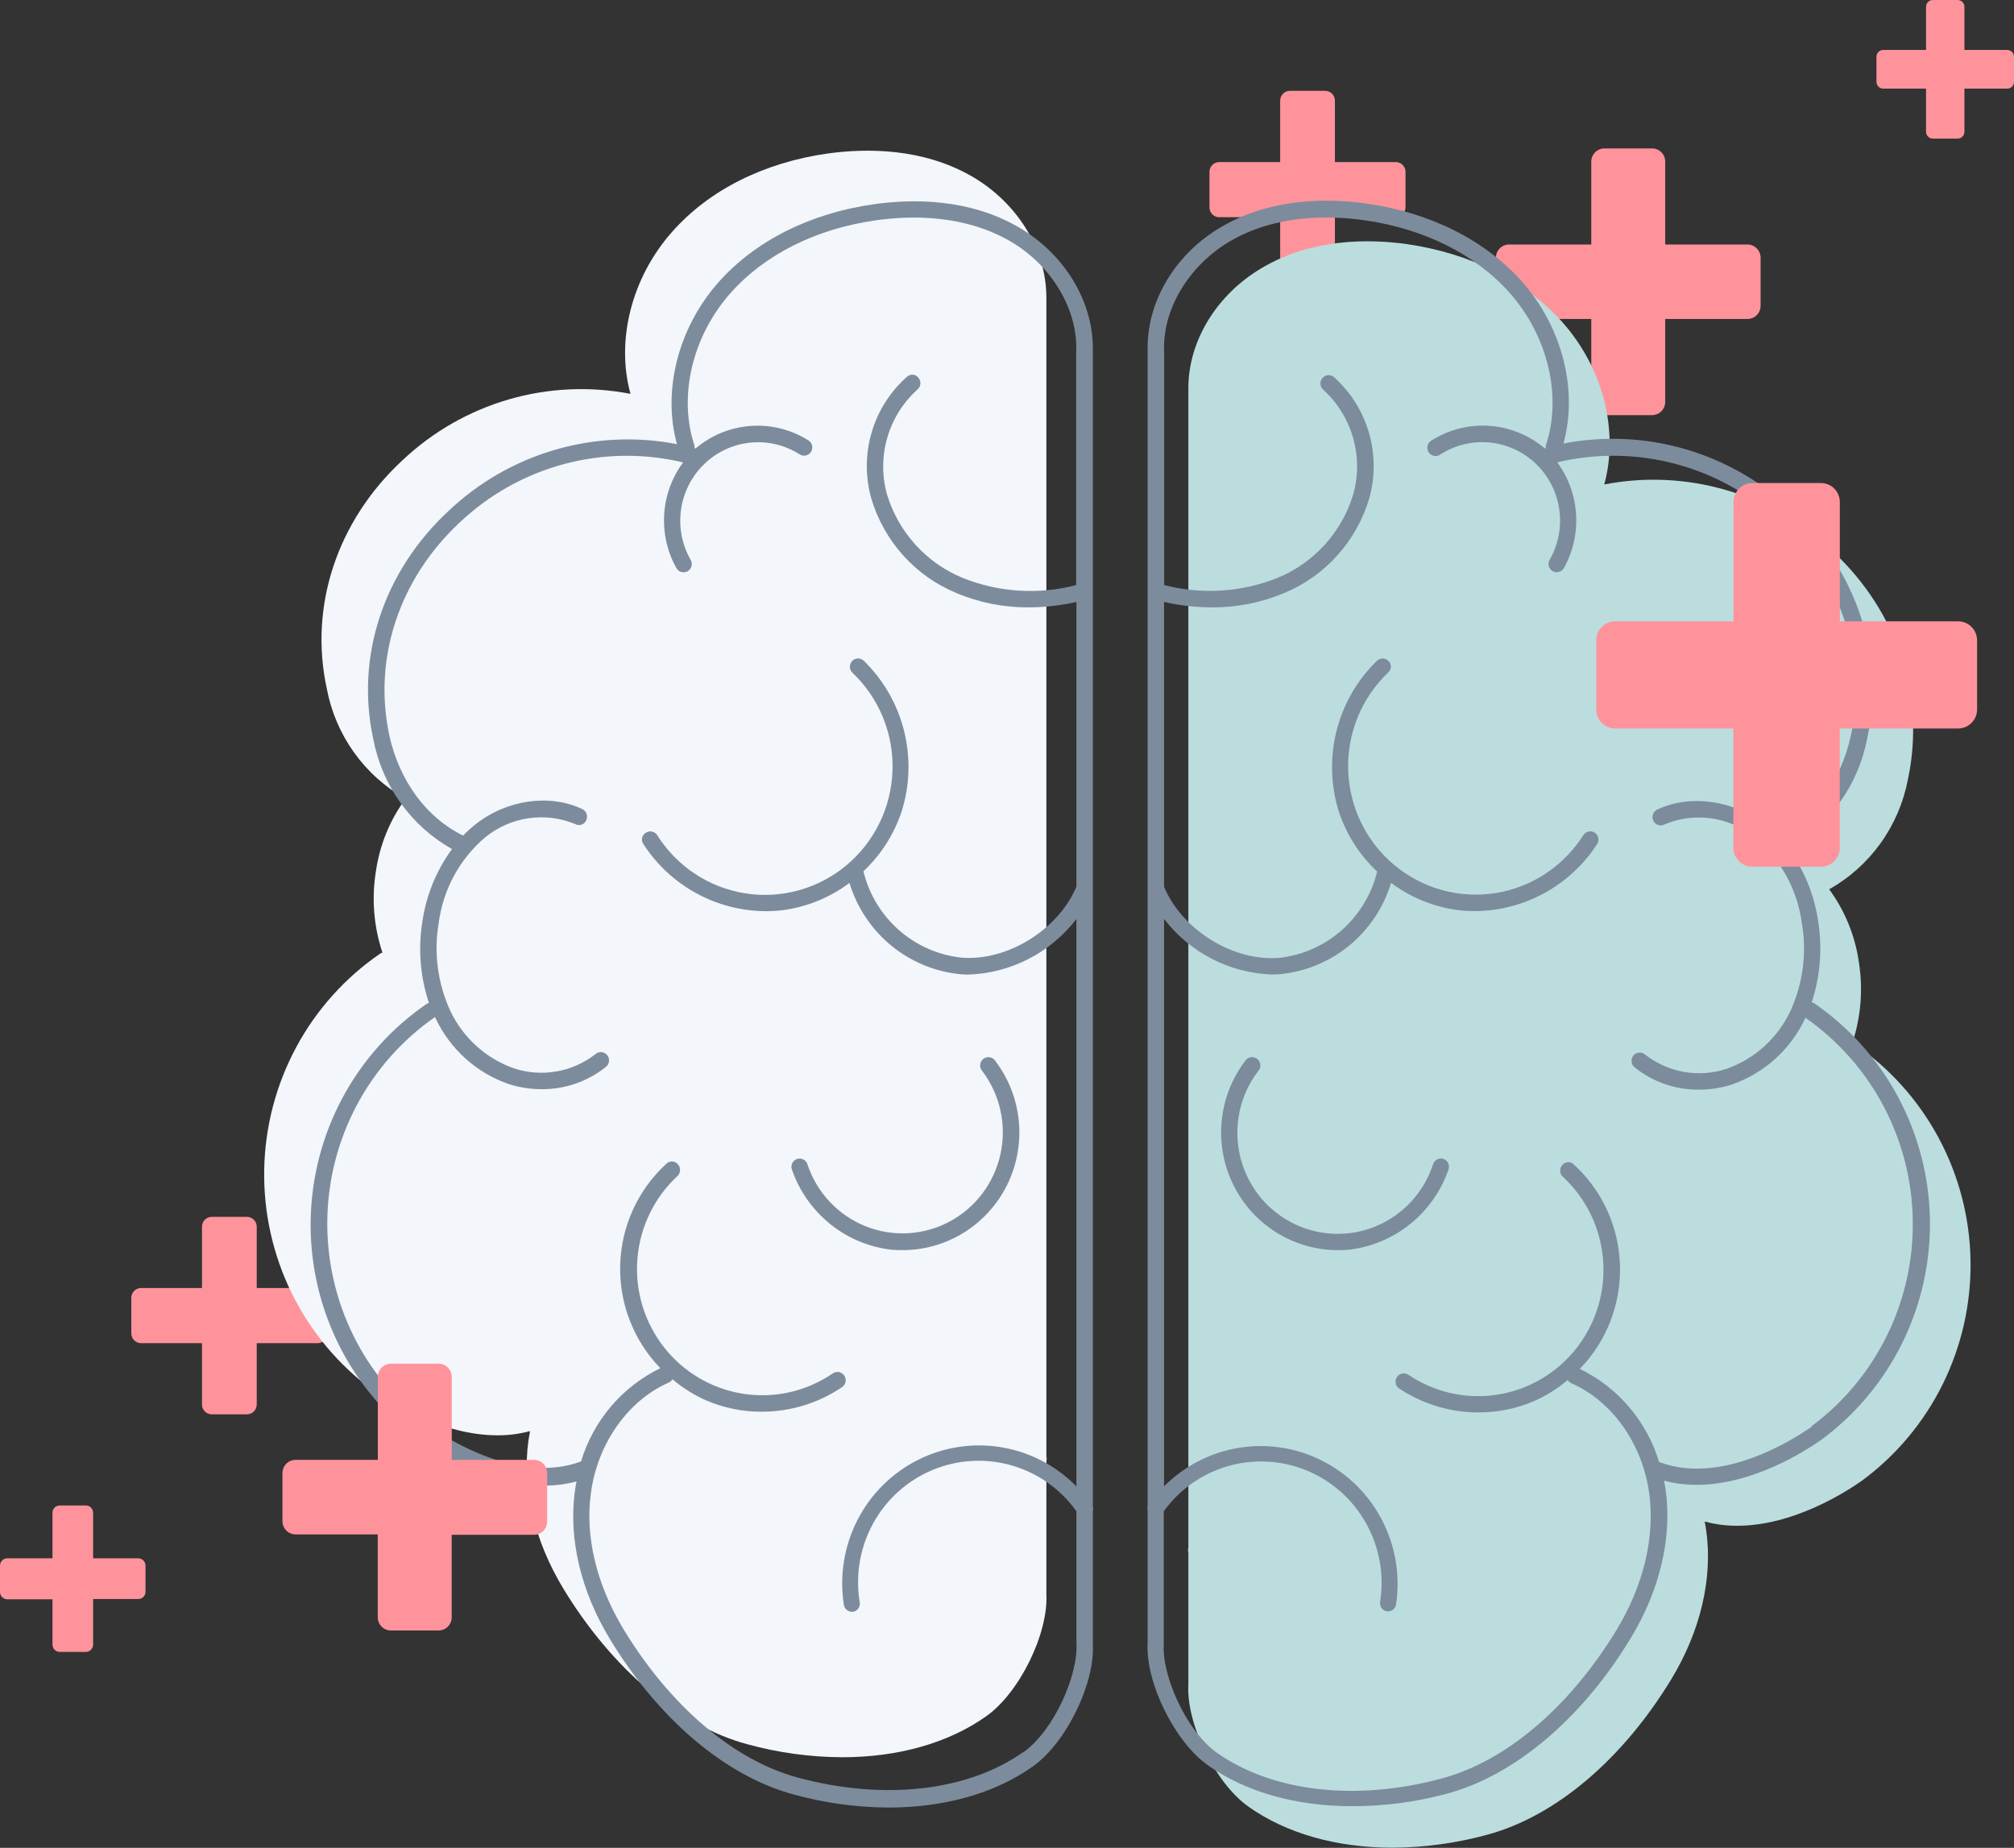 <?xml version="1.0" encoding="UTF-8"?> <svg xmlns="http://www.w3.org/2000/svg" width="388" height="356" viewBox="0 0 388 356" fill="none"><rect x="0" y="0" width="388" height="356" fill="#333333" stroke="none"/> <g clip-path="url(#clip0_1835_2660)"> <path d="M336.663 47.106H320.81V31.133C320.806 30.458 320.537 29.812 320.062 29.336C319.587 28.861 318.944 28.594 318.275 28.594H309.096C308.426 28.594 307.784 28.861 307.309 29.336C306.834 29.812 306.565 30.458 306.561 31.133V47.106H290.707C290.038 47.11 289.397 47.381 288.925 47.86C288.452 48.338 288.187 48.986 288.188 49.66V58.909C288.188 59.582 288.453 60.228 288.926 60.704C289.398 61.18 290.039 61.448 290.707 61.448H306.561V77.421C306.561 77.757 306.626 78.089 306.754 78.399C306.881 78.709 307.068 78.99 307.303 79.228C307.539 79.465 307.818 79.653 308.126 79.781C308.433 79.909 308.763 79.975 309.096 79.975H318.275C318.608 79.975 318.937 79.909 319.245 79.781C319.552 79.653 319.832 79.465 320.067 79.228C320.303 78.99 320.489 78.709 320.617 78.399C320.744 78.089 320.81 77.757 320.81 77.421V61.448H336.663C336.995 61.448 337.324 61.382 337.631 61.253C337.938 61.125 338.216 60.936 338.45 60.699C338.684 60.462 338.87 60.18 338.995 59.87C339.121 59.56 339.185 59.228 339.183 58.894V49.66C339.183 48.986 338.918 48.338 338.446 47.86C337.974 47.381 337.333 47.11 336.663 47.106Z" fill="#FF939B"></path> <path d="M26.653 300.221H17.938V291.441C17.938 291.068 17.791 290.71 17.53 290.447C17.268 290.183 16.913 290.035 16.544 290.035H11.489C11.122 290.039 10.771 290.189 10.512 290.452C10.254 290.715 10.109 291.07 10.109 291.441V300.221H1.395C1.025 300.221 0.67 300.369 0.409 300.632C0.147 300.896 0 301.254 0 301.626V306.704C0 307.077 0.147 307.434 0.409 307.698C0.67 307.961 1.025 308.109 1.395 308.109H10.109V316.844C10.109 317.214 10.254 317.57 10.512 317.833C10.771 318.096 11.122 318.246 11.489 318.25H16.544C16.913 318.25 17.268 318.102 17.53 317.838C17.791 317.575 17.938 317.217 17.938 316.844V308.064H26.653C26.835 308.064 27.016 308.028 27.184 307.957C27.352 307.886 27.505 307.782 27.634 307.652C27.762 307.521 27.863 307.366 27.932 307.195C28 307.025 28.035 306.843 28.032 306.659V301.581C28.021 301.219 27.871 300.875 27.614 300.622C27.357 300.368 27.012 300.225 26.653 300.221Z" fill="#FF939B"></path> <path d="M61.189 248.144H49.46V236.327C49.46 235.826 49.262 235.345 48.91 234.991C48.559 234.637 48.082 234.438 47.585 234.438H40.776C40.53 234.437 40.287 234.486 40.06 234.582C39.834 234.677 39.628 234.816 39.455 234.992C39.282 235.167 39.145 235.376 39.053 235.605C38.96 235.834 38.914 236.079 38.916 236.327V248.144H27.172C26.674 248.144 26.198 248.343 25.846 248.698C25.494 249.052 25.297 249.532 25.297 250.033V256.879C25.297 257.38 25.494 257.861 25.846 258.215C26.198 258.569 26.674 258.768 27.172 258.768H38.916V270.586C38.914 270.833 38.96 271.079 39.053 271.308C39.145 271.537 39.282 271.745 39.455 271.921C39.628 272.097 39.834 272.236 40.06 272.331C40.287 272.426 40.53 272.475 40.776 272.475H47.585C48.082 272.475 48.559 272.276 48.91 271.922C49.262 271.568 49.46 271.087 49.46 270.586V258.768H61.189C61.686 258.768 62.163 258.569 62.514 258.215C62.866 257.861 63.063 257.38 63.063 256.879V250.033C63.063 249.785 63.015 249.54 62.921 249.311C62.827 249.081 62.688 248.873 62.514 248.698C62.34 248.522 62.134 248.383 61.906 248.288C61.679 248.193 61.435 248.144 61.189 248.144Z" fill="#FF939B"></path> <path d="M386.698 9.627H378.448V1.33C378.45 1.156 378.418 0.983 378.354 0.822C378.289 0.661 378.193 0.514 378.072 0.39C377.95 0.267 377.806 0.169 377.646 0.102C377.487 0.034 377.316 -1.14876e-05 377.144 2.86909e-09H372.359C372.186 -1.14876e-05 372.015 0.034 371.856 0.102C371.697 0.169 371.552 0.267 371.431 0.39C371.31 0.514 371.214 0.661 371.149 0.822C371.084 0.983 371.052 1.156 371.054 1.33V9.627H362.805C362.459 9.627 362.127 9.765 361.882 10.012C361.637 10.258 361.5 10.593 361.5 10.941V15.762C361.5 16.111 361.637 16.445 361.882 16.692C362.127 16.938 362.459 17.077 362.805 17.077H371.054V25.389C371.054 25.737 371.192 26.072 371.436 26.318C371.681 26.565 372.013 26.703 372.359 26.703H377.144C377.49 26.703 377.822 26.565 378.066 26.318C378.311 26.072 378.448 25.737 378.448 25.389V17.077H386.698C387.044 17.077 387.376 16.938 387.62 16.692C387.865 16.445 388.003 16.111 388.003 15.762V10.941C388.003 10.593 387.865 10.258 387.62 10.012C387.376 9.765 387.044 9.627 386.698 9.627Z" fill="#FF939B"></path> <path d="M268.9 31.222H257.171V19.389C257.171 18.888 256.973 18.407 256.622 18.053C256.27 17.699 255.793 17.5 255.296 17.5H248.501C248.004 17.5 247.527 17.699 247.176 18.053C246.824 18.407 246.627 18.888 246.627 19.389V31.222H234.883C234.385 31.222 233.908 31.421 233.557 31.775C233.205 32.13 233.008 32.61 233.008 33.111V39.957C233.008 40.458 233.205 40.938 233.557 41.293C233.908 41.647 234.385 41.846 234.883 41.846H246.627V53.664C246.627 54.165 246.824 54.645 247.176 54.999C247.527 55.354 248.004 55.553 248.501 55.553H255.296C255.793 55.553 256.27 55.354 256.622 54.999C256.973 54.645 257.171 54.165 257.171 53.664V41.8H268.9C269.397 41.8 269.874 41.602 270.225 41.247C270.577 40.893 270.774 40.413 270.774 39.911V33.066C270.763 32.572 270.56 32.104 270.21 31.759C269.859 31.415 269.389 31.222 268.9 31.222Z" fill="#FF939B"></path> <path d="M357.193 201.113C357.084 201.052 356.968 201.006 356.848 200.977C358.527 195.908 358.954 190.503 358.093 185.23C357.356 180.194 355.398 175.418 352.393 171.326C356.302 169.131 359.685 166.099 362.305 162.443C364.925 158.788 366.718 154.598 367.557 150.169C370.992 134.241 365.562 117.799 353.038 106.177C347.237 100.686 340.227 96.659 332.583 94.427C324.939 92.194 316.878 91.819 309.062 93.332C311.897 83.01 308.837 70.92 301.053 62.14C293.989 54.146 283.34 48.811 271.056 47.028C263.556 46 252.772 45.925 243.203 51.562C234.414 56.669 228.909 65.722 228.939 74.819C228.939 74.819 228.939 74.819 228.939 74.91V178.973V298.194C228.854 298.48 228.854 298.785 228.939 299.07V324.489C228.489 332.045 234.084 343.5 240.518 348.064C247.868 353.278 257.602 355.968 268.251 355.968C274.459 355.943 280.636 355.094 286.624 353.444C299.718 349.878 312.602 338.952 321.991 323.492C327.586 314.273 329.97 304.148 328.725 294.99C328.635 294.365 328.53 293.746 328.41 293.131C330.46 293.685 332.573 293.959 334.695 293.947C345.344 293.947 355.363 287.615 358.693 285.273C365.307 280.401 370.661 273.997 374.304 266.603C377.947 259.208 379.772 251.04 379.625 242.785C379.478 234.531 377.363 226.434 373.459 219.176C369.555 211.918 363.976 205.713 357.193 201.082V201.113Z" fill="#BBDDDE"></path> <path d="M201.584 306.959V281.54C201.67 281.254 201.67 280.949 201.584 280.663V161.443V57.38C201.584 57.38 201.584 57.38 201.584 57.289C201.584 48.221 196.11 39.154 187.321 34.031C177.752 28.47 166.893 28.545 159.468 29.573C147.199 31.296 136.55 36.63 129.471 44.685C121.687 53.465 118.627 65.555 121.462 75.877C113.646 74.364 105.585 74.739 97.941 76.972C90.296 79.205 83.286 83.232 77.486 88.722C64.962 100.344 59.487 116.786 62.967 132.714C63.806 137.143 65.599 141.333 68.219 144.988C70.838 148.644 74.222 151.676 78.13 153.871C75.125 157.963 73.168 162.739 72.431 167.775C71.563 173.047 71.99 178.454 73.676 183.522C73.558 183.558 73.442 183.603 73.331 183.658C66.548 188.288 60.969 194.493 57.065 201.751C53.161 209.009 51.046 217.107 50.899 225.361C50.752 233.615 52.577 241.784 56.22 249.178C59.863 256.572 65.217 262.976 71.831 267.848C75.176 270.191 85.195 276.523 95.829 276.523C97.951 276.534 100.064 276.26 102.113 275.707C101.993 276.331 101.888 276.951 101.798 277.565C100.553 286.724 102.938 296.849 108.533 306.067C117.922 321.527 130.806 332.453 143.9 336.02C149.888 337.669 156.065 338.518 162.273 338.543C172.922 338.543 182.656 335.854 190.005 330.64C196.425 326.106 202.004 314.666 201.584 307.065V306.959Z" fill="#F3F6FA"></path> <path d="M210.537 291.152C210.623 290.867 210.623 290.562 210.537 290.276V171.116V67.052C210.537 57.985 205.063 48.918 196.274 43.795C186.705 38.218 175.846 38.294 168.421 39.337C156.152 41.044 145.503 46.394 138.424 54.373C130.64 63.169 127.58 75.258 130.415 85.565C122.599 84.055 114.539 84.432 106.895 86.665C99.252 88.898 92.242 92.923 86.439 98.41C73.915 110.032 68.44 126.474 71.92 142.417C72.763 146.845 74.557 151.033 77.177 154.688C79.796 158.343 83.177 161.376 87.084 163.575C84.082 167.668 82.124 172.443 81.384 177.478C80.523 182.746 80.951 188.146 82.629 193.21C82.511 193.246 82.395 193.291 82.284 193.346C75.501 197.976 69.922 204.182 66.018 211.439C62.114 218.697 59.999 226.795 59.852 235.049C59.705 243.303 61.53 251.472 65.173 258.866C68.816 266.26 74.17 272.664 80.784 277.536C84.129 279.894 94.148 286.226 104.782 286.211C106.903 286.22 109.015 285.951 111.067 285.41C110.947 286.014 110.842 286.634 110.752 287.253C109.507 296.411 111.891 306.537 117.486 315.755C126.875 331.23 139.759 342.141 152.853 345.708C158.841 347.357 165.018 348.206 171.226 348.232C181.875 348.232 191.609 345.542 198.959 340.328C205.393 335.794 210.957 324.354 210.537 316.768V291.152ZM197.129 337.547C186.465 345.103 170.221 346.947 153.633 342.444C141.319 339.089 129.11 328.691 120.141 313.912C114.936 305.313 112.641 295.943 113.856 287.51C115.146 278.05 121.026 269.769 128.855 266.353C129.15 266.227 129.393 266.003 129.545 265.718C131.538 267.411 133.767 268.801 136.159 269.844C139.484 271.25 143.053 271.974 146.658 271.975C152.17 271.998 157.563 270.367 162.152 267.29C162.338 267.178 162.499 267.029 162.626 266.852C162.753 266.675 162.843 266.474 162.89 266.261C162.937 266.048 162.94 265.827 162.899 265.612C162.858 265.398 162.774 265.194 162.652 265.014C162.53 264.833 162.373 264.68 162.19 264.562C162.007 264.445 161.802 264.367 161.588 264.333C161.374 264.298 161.156 264.308 160.946 264.362C160.736 264.416 160.539 264.512 160.367 264.646C155.319 268.076 149.17 269.458 143.154 268.516C137.137 267.573 131.696 264.374 127.92 259.561C124.144 254.748 122.312 248.675 122.792 242.559C123.271 236.442 126.026 230.734 130.505 226.578C130.659 226.435 130.783 226.263 130.871 226.072C130.959 225.881 131.008 225.674 131.017 225.463C131.025 225.253 130.992 225.042 130.92 224.845C130.847 224.647 130.737 224.466 130.595 224.311C130.46 224.147 130.293 224.013 130.104 223.918C129.915 223.824 129.708 223.77 129.497 223.762C129.287 223.753 129.076 223.79 128.88 223.869C128.684 223.948 128.507 224.067 128.36 224.22C125.659 226.692 123.48 229.688 121.954 233.028C120.429 236.368 119.588 239.984 119.481 243.66C119.375 247.335 120.005 250.994 121.335 254.418C122.665 257.842 124.666 260.961 127.22 263.588C123.578 265.356 120.34 267.866 117.709 270.958C115.079 274.051 113.113 277.66 111.936 281.556C100.087 285.984 86.439 277.415 82.584 274.695C76.426 270.126 71.441 264.139 68.044 257.235C64.647 250.332 62.937 242.71 63.056 235.005C63.175 227.3 65.119 219.735 68.727 212.941C72.336 206.147 77.503 200.32 83.799 195.945L83.889 196.126C85.283 199.096 87.255 201.754 89.687 203.942C92.119 206.13 94.962 207.805 98.048 208.866C100.071 209.509 102.181 209.835 104.302 209.833C108.827 209.885 113.231 208.358 116.766 205.511C117.088 205.241 117.291 204.852 117.329 204.431C117.367 204.01 117.237 203.592 116.969 203.267C116.7 202.942 116.314 202.738 115.897 202.7C115.479 202.662 115.063 202.792 114.741 203.063C112.545 204.784 109.964 205.936 107.224 206.418C104.483 206.9 101.667 206.698 99.023 205.828C96.348 204.887 93.885 203.421 91.777 201.514C89.668 199.607 87.956 197.299 86.739 194.721C84.316 189.441 83.542 183.544 84.519 177.81C85.354 171.391 88.536 165.517 93.443 161.338C95.846 159.373 98.73 158.097 101.792 157.644C104.854 157.192 107.98 157.581 110.842 158.769C111.027 158.87 111.23 158.93 111.44 158.946C111.65 158.962 111.86 158.933 112.058 158.862C112.256 158.791 112.437 158.679 112.589 158.532C112.742 158.386 112.861 158.209 112.941 158.013C113.121 157.63 113.144 157.191 113.003 156.792C112.863 156.392 112.571 156.065 112.191 155.882C105.847 152.86 97.523 154.069 91.493 158.905C90.693 159.543 89.936 160.234 89.228 160.975C82.194 157.59 76.9 150.397 75.01 141.692C71.815 126.882 76.9 111.558 88.508 100.707C94.175 95.327 101.078 91.449 108.599 89.42C116.12 87.392 124.024 87.277 131.6 89.086C129.449 91.994 128.183 95.469 127.957 99.089C127.731 102.708 128.553 106.316 130.325 109.473C130.538 109.835 130.883 110.099 131.288 110.206C131.692 110.314 132.122 110.256 132.485 110.047C132.845 109.83 133.107 109.478 133.214 109.069C133.321 108.659 133.263 108.223 133.055 107.856C131.382 104.93 130.729 101.525 131.201 98.182C131.674 94.839 133.243 91.752 135.66 89.413C138.076 87.074 141.2 85.618 144.534 85.276C147.867 84.935 151.219 85.728 154.053 87.53C154.227 87.643 154.422 87.72 154.626 87.757C154.83 87.795 155.039 87.791 155.242 87.747C155.444 87.703 155.636 87.619 155.807 87.5C155.977 87.381 156.123 87.229 156.235 87.054C156.347 86.878 156.424 86.682 156.461 86.476C156.498 86.271 156.494 86.06 156.451 85.856C156.407 85.651 156.323 85.458 156.205 85.286C156.087 85.114 155.937 84.968 155.762 84.855C152.448 82.764 148.561 81.785 144.66 82.056C140.759 82.328 137.043 83.836 134.044 86.366H133.789C133.812 86.19 133.812 86.013 133.789 85.837C130.64 76.316 133.369 64.77 140.749 56.444C147.333 49.023 157.247 44.052 168.811 42.435C175.741 41.467 185.85 41.377 194.654 46.5C202.618 51.124 207.703 59.693 207.328 67.823C207.328 67.823 207.328 67.914 207.328 67.959V112.722C200.073 114.616 192.406 114.129 185.445 111.331C181.978 109.904 178.871 107.716 176.349 104.927C173.827 102.138 171.954 98.817 170.866 95.207C169.882 91.628 169.911 87.844 170.95 84.281C171.989 80.719 173.997 77.52 176.746 75.047C177.069 74.776 177.273 74.387 177.312 73.965C177.352 73.543 177.223 73.122 176.956 72.795C176.83 72.625 176.671 72.483 176.488 72.379C176.305 72.275 176.102 72.211 175.892 72.191C175.683 72.171 175.472 72.196 175.273 72.263C175.073 72.331 174.89 72.44 174.736 72.584C171.506 75.435 169.145 79.15 167.927 83.299C166.708 87.448 166.682 91.86 167.851 96.023C169.064 100.099 171.165 103.851 174.001 107.005C176.838 110.158 180.337 112.633 184.245 114.248C188.675 116.115 193.436 117.056 198.239 117.014C201.312 116.999 204.374 116.65 207.373 115.971V170.798C203.908 179.125 194.009 185.246 185.175 184.49C180.722 183.998 176.528 182.14 173.158 179.167C169.789 176.193 167.407 172.249 166.337 167.866C169.718 164.69 172.256 160.71 173.716 156.29C175.294 151.249 175.446 145.864 174.152 140.741C172.859 135.617 170.173 130.959 166.396 127.29C166.092 126.999 165.686 126.843 165.267 126.854C164.848 126.865 164.45 127.044 164.162 127.35C163.873 127.657 163.718 128.067 163.729 128.489C163.74 128.911 163.917 129.312 164.222 129.602C166.761 132.01 168.763 134.935 170.094 138.182C171.425 141.43 172.056 144.925 171.944 148.437C171.831 151.948 170.979 155.396 169.443 158.55C167.907 161.704 165.722 164.493 163.034 166.731C160.347 168.97 157.217 170.606 153.853 171.532C150.489 172.458 146.969 172.653 143.525 172.103C140.081 171.552 136.792 170.27 133.878 168.341C130.963 166.413 128.489 163.881 126.62 160.915C126.509 160.737 126.364 160.583 126.193 160.463C126.022 160.342 125.829 160.257 125.625 160.212C125.422 160.167 125.211 160.163 125.006 160.201C124.801 160.238 124.605 160.317 124.43 160.431C124.248 160.536 124.089 160.678 123.965 160.848C123.84 161.018 123.752 161.213 123.707 161.419C123.662 161.626 123.66 161.84 123.702 162.047C123.744 162.254 123.828 162.45 123.95 162.623C126.51 166.573 130.002 169.821 134.115 172.076C138.227 174.332 142.831 175.523 147.513 175.544C148.621 175.546 149.728 175.481 150.828 175.347C155.474 174.722 159.887 172.918 163.652 170.103C165.082 174.819 167.865 179.003 171.649 182.13C175.433 185.258 180.05 187.188 184.92 187.679C185.483 187.734 186.049 187.76 186.615 187.754C190.642 187.615 194.589 186.583 198.177 184.734C201.764 182.885 204.904 180.263 207.373 177.055V286.362C203.45 282.362 198.369 279.719 192.861 278.814C187.353 277.908 181.701 278.787 176.72 281.324C171.74 283.861 167.686 287.925 165.144 292.931C162.601 297.937 161.701 303.627 162.572 309.181C162.627 309.546 162.808 309.88 163.081 310.126C163.355 310.371 163.705 310.513 164.072 310.526H164.312C164.518 310.495 164.716 310.423 164.895 310.314C165.073 310.205 165.229 310.061 165.351 309.891C165.474 309.72 165.562 309.527 165.61 309.323C165.659 309.118 165.666 308.905 165.632 308.698C164.762 303.488 165.668 298.135 168.202 293.51C170.736 288.886 174.75 285.261 179.589 283.227C184.428 281.193 189.807 280.869 194.852 282.308C199.897 283.747 204.31 286.865 207.373 291.152V316.571C207.763 322.586 203.113 333.361 197.129 337.608V337.547Z" fill="#7C8C9C"></path> <path d="M173.756 240.845C177.963 240.868 182.091 239.703 185.674 237.482C189.256 235.26 192.148 232.071 194.023 228.277C195.897 224.483 196.678 220.235 196.277 216.016C195.876 211.797 194.31 207.776 191.755 204.409C191.637 204.221 191.482 204.061 191.299 203.937C191.116 203.813 190.909 203.728 190.692 203.689C190.476 203.65 190.253 203.657 190.039 203.709C189.824 203.761 189.623 203.857 189.448 203.992C189.273 204.126 189.127 204.296 189.02 204.49C188.914 204.685 188.848 204.899 188.828 205.12C188.808 205.341 188.834 205.564 188.904 205.775C188.974 205.985 189.087 206.179 189.235 206.343C190.938 208.591 192.134 211.185 192.74 213.945C193.347 216.706 193.349 219.566 192.747 222.328C192.146 225.089 190.954 227.686 189.255 229.936C187.557 232.187 185.392 234.037 182.911 235.359C180.431 236.681 177.694 237.443 174.892 237.591C172.09 237.739 169.289 237.271 166.685 236.218C164.081 235.165 161.735 233.553 159.812 231.494C157.889 229.436 156.434 226.98 155.548 224.297C155.417 223.896 155.133 223.564 154.759 223.374C154.385 223.184 153.951 223.152 153.553 223.284C153.155 223.416 152.826 223.702 152.638 224.079C152.449 224.456 152.417 224.893 152.548 225.294C153.979 229.435 156.541 233.085 159.94 235.823C163.34 238.561 167.437 240.275 171.762 240.769C172.466 240.83 173.111 240.845 173.756 240.845Z" fill="#7C8C9C"></path> <path d="M349.379 193.225L349.034 193.089C350.696 188.021 351.112 182.623 350.249 177.357C349.503 172.321 347.541 167.546 344.535 163.453C348.442 161.255 351.825 158.222 354.447 154.567C357.069 150.912 358.867 146.724 359.713 142.296C363.148 126.353 357.718 109.911 345.179 98.289C339.377 92.801 332.367 88.775 324.723 86.542C317.08 84.309 309.019 83.933 301.203 85.444C304.038 75.137 300.993 63.047 293.209 54.252C286.13 46.273 275.481 40.923 263.212 39.215C255.803 38.173 244.944 38.097 235.359 43.673C226.57 48.766 221.081 57.819 221.096 66.931V170.995V290.215C221.01 290.501 221.01 290.806 221.096 291.092V316.511C220.646 324.067 226.255 335.507 232.675 340.071C240.024 345.284 249.773 347.974 260.422 347.974C266.63 347.983 272.812 347.17 278.81 345.556C291.889 341.99 304.788 331.079 314.162 315.604C319.757 306.385 322.157 296.26 320.897 287.102C320.807 286.483 320.702 285.863 320.582 285.258C322.638 285.8 324.756 286.069 326.881 286.059C337.515 286.059 347.534 279.743 350.879 277.385C357.49 272.511 362.841 266.106 366.482 258.712C370.123 251.318 371.947 243.151 371.8 234.898C371.653 226.645 369.54 218.549 365.638 211.291C361.736 204.033 356.16 197.827 349.379 193.194V193.225ZM349.064 274.831C345.18 277.566 331.561 286.12 319.727 281.692H319.637C318.46 277.795 316.494 274.187 313.864 271.094C311.233 268.001 307.995 265.492 304.353 263.723C306.907 261.097 308.908 257.978 310.238 254.554C311.568 251.13 312.198 247.471 312.092 243.796C311.985 240.12 311.144 236.504 309.619 233.164C308.093 229.824 305.915 226.828 303.213 224.356C303.066 224.203 302.889 224.083 302.693 224.004C302.497 223.925 302.287 223.889 302.076 223.898C301.865 223.906 301.658 223.959 301.469 224.054C301.28 224.149 301.113 224.282 300.979 224.447C300.697 224.763 300.55 225.178 300.57 225.602C300.59 226.026 300.774 226.425 301.083 226.713C305.58 230.867 308.35 236.581 308.837 242.708C309.323 248.834 307.49 254.919 303.707 259.74C299.923 264.561 294.469 267.761 288.44 268.696C282.411 269.631 276.254 268.233 271.206 264.781C270.859 264.59 270.453 264.537 270.068 264.631C269.684 264.726 269.348 264.961 269.127 265.292C268.905 265.623 268.814 266.025 268.872 266.419C268.929 266.814 269.13 267.173 269.436 267.426C274.019 270.502 279.408 272.133 284.915 272.111C288.521 272.114 292.091 271.39 295.414 269.98C297.81 268.944 300.04 267.553 302.028 265.854C302.185 266.135 302.427 266.357 302.718 266.489C310.533 269.874 316.412 278.156 317.717 287.646C318.872 296.079 316.637 305.449 311.418 314.047C302.418 328.827 290.239 339.224 277.941 342.579C261.442 347.113 245.153 345.254 234.444 337.683C228.445 333.436 223.81 322.661 224.2 316.813V291.152C227.273 286.914 231.672 283.839 236.689 282.424C241.706 281.009 247.049 281.334 251.86 283.349C256.671 285.364 260.669 288.95 263.212 293.531C265.756 298.112 266.696 303.422 265.882 308.607C265.848 308.815 265.855 309.027 265.903 309.232C265.951 309.436 266.039 309.629 266.162 309.8C266.284 309.97 266.44 310.114 266.618 310.223C266.797 310.332 266.995 310.404 267.202 310.436H267.456C267.823 310.422 268.173 310.281 268.447 310.035C268.72 309.79 268.901 309.456 268.956 309.091C269.777 303.564 268.848 297.918 266.3 292.954C263.752 287.991 259.716 283.963 254.766 281.444C249.815 278.925 244.203 278.043 238.726 278.923C233.249 279.803 228.187 282.401 224.26 286.347V177.039C226.73 180.247 229.87 182.869 233.457 184.718C237.045 186.567 240.992 187.598 245.019 187.739C245.589 187.744 246.16 187.719 246.728 187.663C251.597 187.171 256.214 185.24 259.998 182.113C263.781 178.986 266.564 174.803 267.996 170.088C271.761 172.903 276.174 174.707 280.82 175.332C281.915 175.465 283.017 175.531 284.12 175.528C288.804 175.507 293.41 174.316 297.525 172.061C301.64 169.806 305.135 166.558 307.698 162.607C307.923 162.25 307.998 161.818 307.906 161.406C307.815 160.994 307.564 160.635 307.21 160.408C306.856 160.182 306.428 160.106 306.018 160.199C305.609 160.291 305.253 160.543 305.028 160.9C303.156 163.859 300.681 166.384 297.768 168.307C294.854 170.23 291.568 171.508 288.128 172.055C284.687 172.601 281.171 172.405 277.811 171.479C274.451 170.553 271.325 168.919 268.64 166.683C265.955 164.448 263.772 161.663 262.235 158.514C260.699 155.364 259.844 151.922 259.728 148.414C259.612 144.907 260.237 141.414 261.561 138.168C262.886 134.923 264.88 131.998 267.412 129.587C267.573 129.451 267.705 129.281 267.798 129.09C267.89 128.899 267.942 128.69 267.949 128.478C267.956 128.265 267.918 128.054 267.839 127.857C267.759 127.66 267.639 127.482 267.487 127.335C267.186 127.038 266.782 126.871 266.362 126.871C265.941 126.871 265.537 127.038 265.237 127.335C261.466 131.008 258.784 135.667 257.491 140.788C256.198 145.91 256.346 151.293 257.917 156.336C259.377 160.759 261.92 164.741 265.312 167.912C264.238 172.295 261.854 176.24 258.482 179.213C255.11 182.186 250.913 184.044 246.458 184.535C237.624 185.291 227.74 179.17 224.26 170.843V115.971C227.259 116.65 230.321 116.999 233.395 117.013C238.202 117.055 242.967 116.114 247.403 114.248C251.309 112.632 254.807 110.157 257.641 107.004C260.475 103.851 262.573 100.098 263.782 96.022C264.951 91.861 264.926 87.45 263.711 83.302C262.495 79.154 260.138 75.438 256.912 72.583C256.586 72.341 256.179 72.234 255.776 72.284C255.374 72.334 255.005 72.537 254.746 72.852C254.488 73.167 254.358 73.57 254.384 73.978C254.411 74.386 254.591 74.768 254.888 75.047C257.626 77.524 259.623 80.722 260.654 84.281C261.685 87.841 261.708 91.619 260.722 95.191C259.638 98.802 257.769 102.123 255.249 104.912C252.73 107.702 249.624 109.89 246.158 111.316C239.197 114.114 231.531 114.601 224.275 112.706V67.944C224.275 67.944 224.275 67.853 224.275 67.808C223.885 59.677 228.985 51.184 236.949 46.484C245.738 41.361 255.848 41.452 262.777 42.419C274.311 44.036 284.27 49.008 290.839 56.428C298.219 64.755 300.963 76.301 297.814 85.822C297.776 85.996 297.776 86.176 297.814 86.351H297.559C294.557 83.822 290.839 82.314 286.936 82.043C283.032 81.771 279.144 82.75 275.826 84.839C275.63 84.943 275.457 85.087 275.32 85.261C275.182 85.436 275.082 85.637 275.026 85.853C274.97 86.068 274.959 86.293 274.994 86.514C275.03 86.734 275.11 86.944 275.231 87.131C275.351 87.318 275.509 87.477 275.695 87.599C275.88 87.721 276.088 87.803 276.307 87.839C276.525 87.875 276.748 87.865 276.963 87.809C277.177 87.753 277.377 87.653 277.551 87.514C280.385 85.713 283.736 84.92 287.07 85.261C290.403 85.603 293.527 87.059 295.944 89.398C298.36 91.737 299.93 94.824 300.402 98.167C300.874 101.509 300.222 104.915 298.549 107.84C298.335 108.205 298.273 108.641 298.377 109.051C298.481 109.462 298.742 109.815 299.104 110.032C299.469 110.242 299.901 110.3 300.307 110.192C300.714 110.085 301.063 109.821 301.278 109.457C303.042 106.298 303.861 102.692 303.634 99.074C303.408 95.456 302.147 91.982 300.004 89.071C307.579 87.27 315.479 87.394 322.995 89.43C330.511 91.466 337.407 95.352 343.065 100.738C354.764 111.588 359.833 126.912 356.563 141.722C354.689 150.472 349.394 157.62 342.36 161.005C341.649 160.268 340.892 159.577 340.095 158.935C334.095 154.175 325.741 152.981 319.397 155.912C319.189 155.989 319 156.108 318.841 156.262C318.682 156.416 318.556 156.602 318.472 156.808C318.388 157.014 318.348 157.235 318.353 157.457C318.359 157.68 318.41 157.899 318.504 158.1C318.598 158.301 318.733 158.48 318.9 158.626C319.067 158.772 319.262 158.882 319.473 158.947C319.684 159.013 319.906 159.034 320.125 159.008C320.344 158.983 320.556 158.911 320.747 158.799C323.606 157.612 326.729 157.224 329.789 157.676C332.848 158.129 335.73 159.404 338.13 161.368C343.059 165.54 346.268 171.413 347.129 177.84C348.119 183.593 347.345 189.513 344.91 194.811C343.692 197.389 341.98 199.698 339.871 201.604C337.763 203.511 335.3 204.977 332.626 205.919C329.981 206.788 327.165 206.991 324.425 206.509C321.684 206.027 319.103 204.874 316.907 203.153C316.748 203.02 316.563 202.919 316.365 202.856C316.167 202.794 315.958 202.772 315.751 202.791C315.545 202.81 315.344 202.869 315.16 202.967C314.976 203.064 314.813 203.197 314.68 203.358C314.547 203.518 314.447 203.704 314.385 203.904C314.323 204.103 314.301 204.313 314.32 204.522C314.338 204.73 314.398 204.933 314.494 205.118C314.591 205.303 314.723 205.468 314.882 205.602C318.409 208.453 322.81 209.981 327.331 209.924C329.453 209.927 331.563 209.601 333.586 208.957C336.674 207.898 339.521 206.225 341.956 204.036C344.39 201.848 346.364 199.189 347.759 196.217V196.036C354.055 200.41 359.223 206.237 362.831 213.031C366.439 219.826 368.383 227.39 368.502 235.095C368.621 242.8 366.911 250.422 363.514 257.326C360.117 264.23 355.132 270.216 348.974 274.786L349.064 274.831Z" fill="#7C8C9C"></path> <path d="M278.091 223.269C277.892 223.203 277.683 223.177 277.474 223.193C277.265 223.209 277.061 223.267 276.874 223.362C276.688 223.458 276.521 223.589 276.385 223.75C276.249 223.91 276.146 224.096 276.081 224.297C275.205 226.993 273.755 229.464 271.832 231.536C269.909 233.609 267.56 235.233 264.949 236.295C262.338 237.358 259.529 237.833 256.717 237.687C253.905 237.542 251.158 236.779 248.669 235.452C246.18 234.126 244.009 232.268 242.307 230.008C240.605 227.747 239.414 225.14 238.816 222.368C238.218 219.595 238.229 216.725 238.847 213.957C239.465 211.189 240.676 208.591 242.395 206.343C242.543 206.179 242.655 205.985 242.725 205.775C242.795 205.564 242.821 205.341 242.801 205.12C242.781 204.899 242.716 204.685 242.609 204.49C242.502 204.296 242.357 204.126 242.181 203.992C242.006 203.857 241.805 203.761 241.591 203.709C241.377 203.657 241.154 203.65 240.937 203.689C240.72 203.728 240.514 203.813 240.331 203.937C240.148 204.061 239.993 204.221 239.875 204.409C237.32 207.776 235.753 211.797 235.352 216.016C234.952 220.235 235.733 224.483 237.607 228.277C239.481 232.071 242.374 235.26 245.956 237.482C249.538 239.703 253.667 240.868 257.873 240.845C258.518 240.845 259.148 240.845 259.793 240.769C264.128 240.286 268.238 238.576 271.649 235.838C275.06 233.099 277.631 229.444 279.066 225.294C279.197 224.895 279.168 224.461 278.986 224.083C278.804 223.705 278.483 223.413 278.091 223.269Z" fill="#7C8C9C"></path> <path d="M377.244 119.705H354.446V96.735C354.448 96.253 354.356 95.776 354.174 95.331C353.993 94.885 353.726 94.48 353.389 94.139C353.051 93.798 352.651 93.527 352.209 93.342C351.768 93.158 351.295 93.062 350.817 93.062H337.603C336.636 93.062 335.709 93.449 335.026 94.138C334.342 94.827 333.958 95.761 333.958 96.735V119.705H311.16C310.682 119.703 310.209 119.797 309.767 119.979C309.325 120.162 308.923 120.431 308.584 120.771C308.245 121.111 307.977 121.515 307.793 121.96C307.61 122.404 307.516 122.881 307.516 123.363V136.677C307.516 137.651 307.9 138.585 308.583 139.273C309.267 139.962 310.194 140.349 311.16 140.349H333.943V163.319C333.943 163.801 334.038 164.278 334.221 164.723C334.404 165.167 334.673 165.571 335.012 165.911C335.35 166.251 335.752 166.52 336.194 166.703C336.636 166.886 337.11 166.979 337.588 166.977H350.802C351.764 166.977 352.688 166.591 353.368 165.906C354.049 165.22 354.431 164.289 354.431 163.319V140.349H377.244C378.211 140.349 379.138 139.962 379.821 139.273C380.505 138.585 380.889 137.651 380.889 136.677V123.408C380.895 122.923 380.805 122.441 380.624 121.991C380.444 121.541 380.176 121.132 379.837 120.787C379.497 120.443 379.094 120.169 378.648 119.984C378.203 119.798 377.726 119.703 377.244 119.705Z" fill="#FF939B"></path> <path d="M102.89 281.254H87.036V265.281C87.036 264.945 86.971 264.613 86.843 264.303C86.716 263.993 86.529 263.712 86.294 263.475C86.058 263.237 85.779 263.049 85.471 262.921C85.164 262.793 84.834 262.727 84.501 262.727H75.322C74.65 262.727 74.005 262.996 73.53 263.475C73.055 263.954 72.787 264.603 72.787 265.281V281.254H56.934C56.602 281.254 56.273 281.32 55.966 281.449C55.659 281.577 55.381 281.766 55.147 282.003C54.913 282.241 54.727 282.522 54.602 282.832C54.476 283.142 54.412 283.474 54.414 283.808V293.057C54.414 293.732 54.679 294.379 55.151 294.857C55.623 295.336 56.264 295.607 56.934 295.611H72.772V311.585C72.776 312.259 73.045 312.905 73.52 313.381C73.995 313.856 74.638 314.123 75.307 314.123H84.486C84.819 314.125 85.148 314.061 85.455 313.935C85.763 313.808 86.042 313.621 86.278 313.385C86.513 313.149 86.7 312.869 86.828 312.56C86.956 312.251 87.021 311.919 87.021 311.585V295.686H102.875C103.547 295.686 104.192 295.417 104.667 294.938C105.142 294.459 105.41 293.81 105.41 293.132V283.884C105.42 283.543 105.362 283.204 105.24 282.887C105.118 282.569 104.934 282.279 104.699 282.034C104.465 281.789 104.184 281.594 103.873 281.46C103.562 281.326 103.228 281.256 102.89 281.254Z" fill="#FF939B"></path> </g> <defs> <clipPath id="clip0_1835_2660"> <rect width="97" height="89" fill="white" transform="scale(4)"></rect> </clipPath> </defs> </svg> 